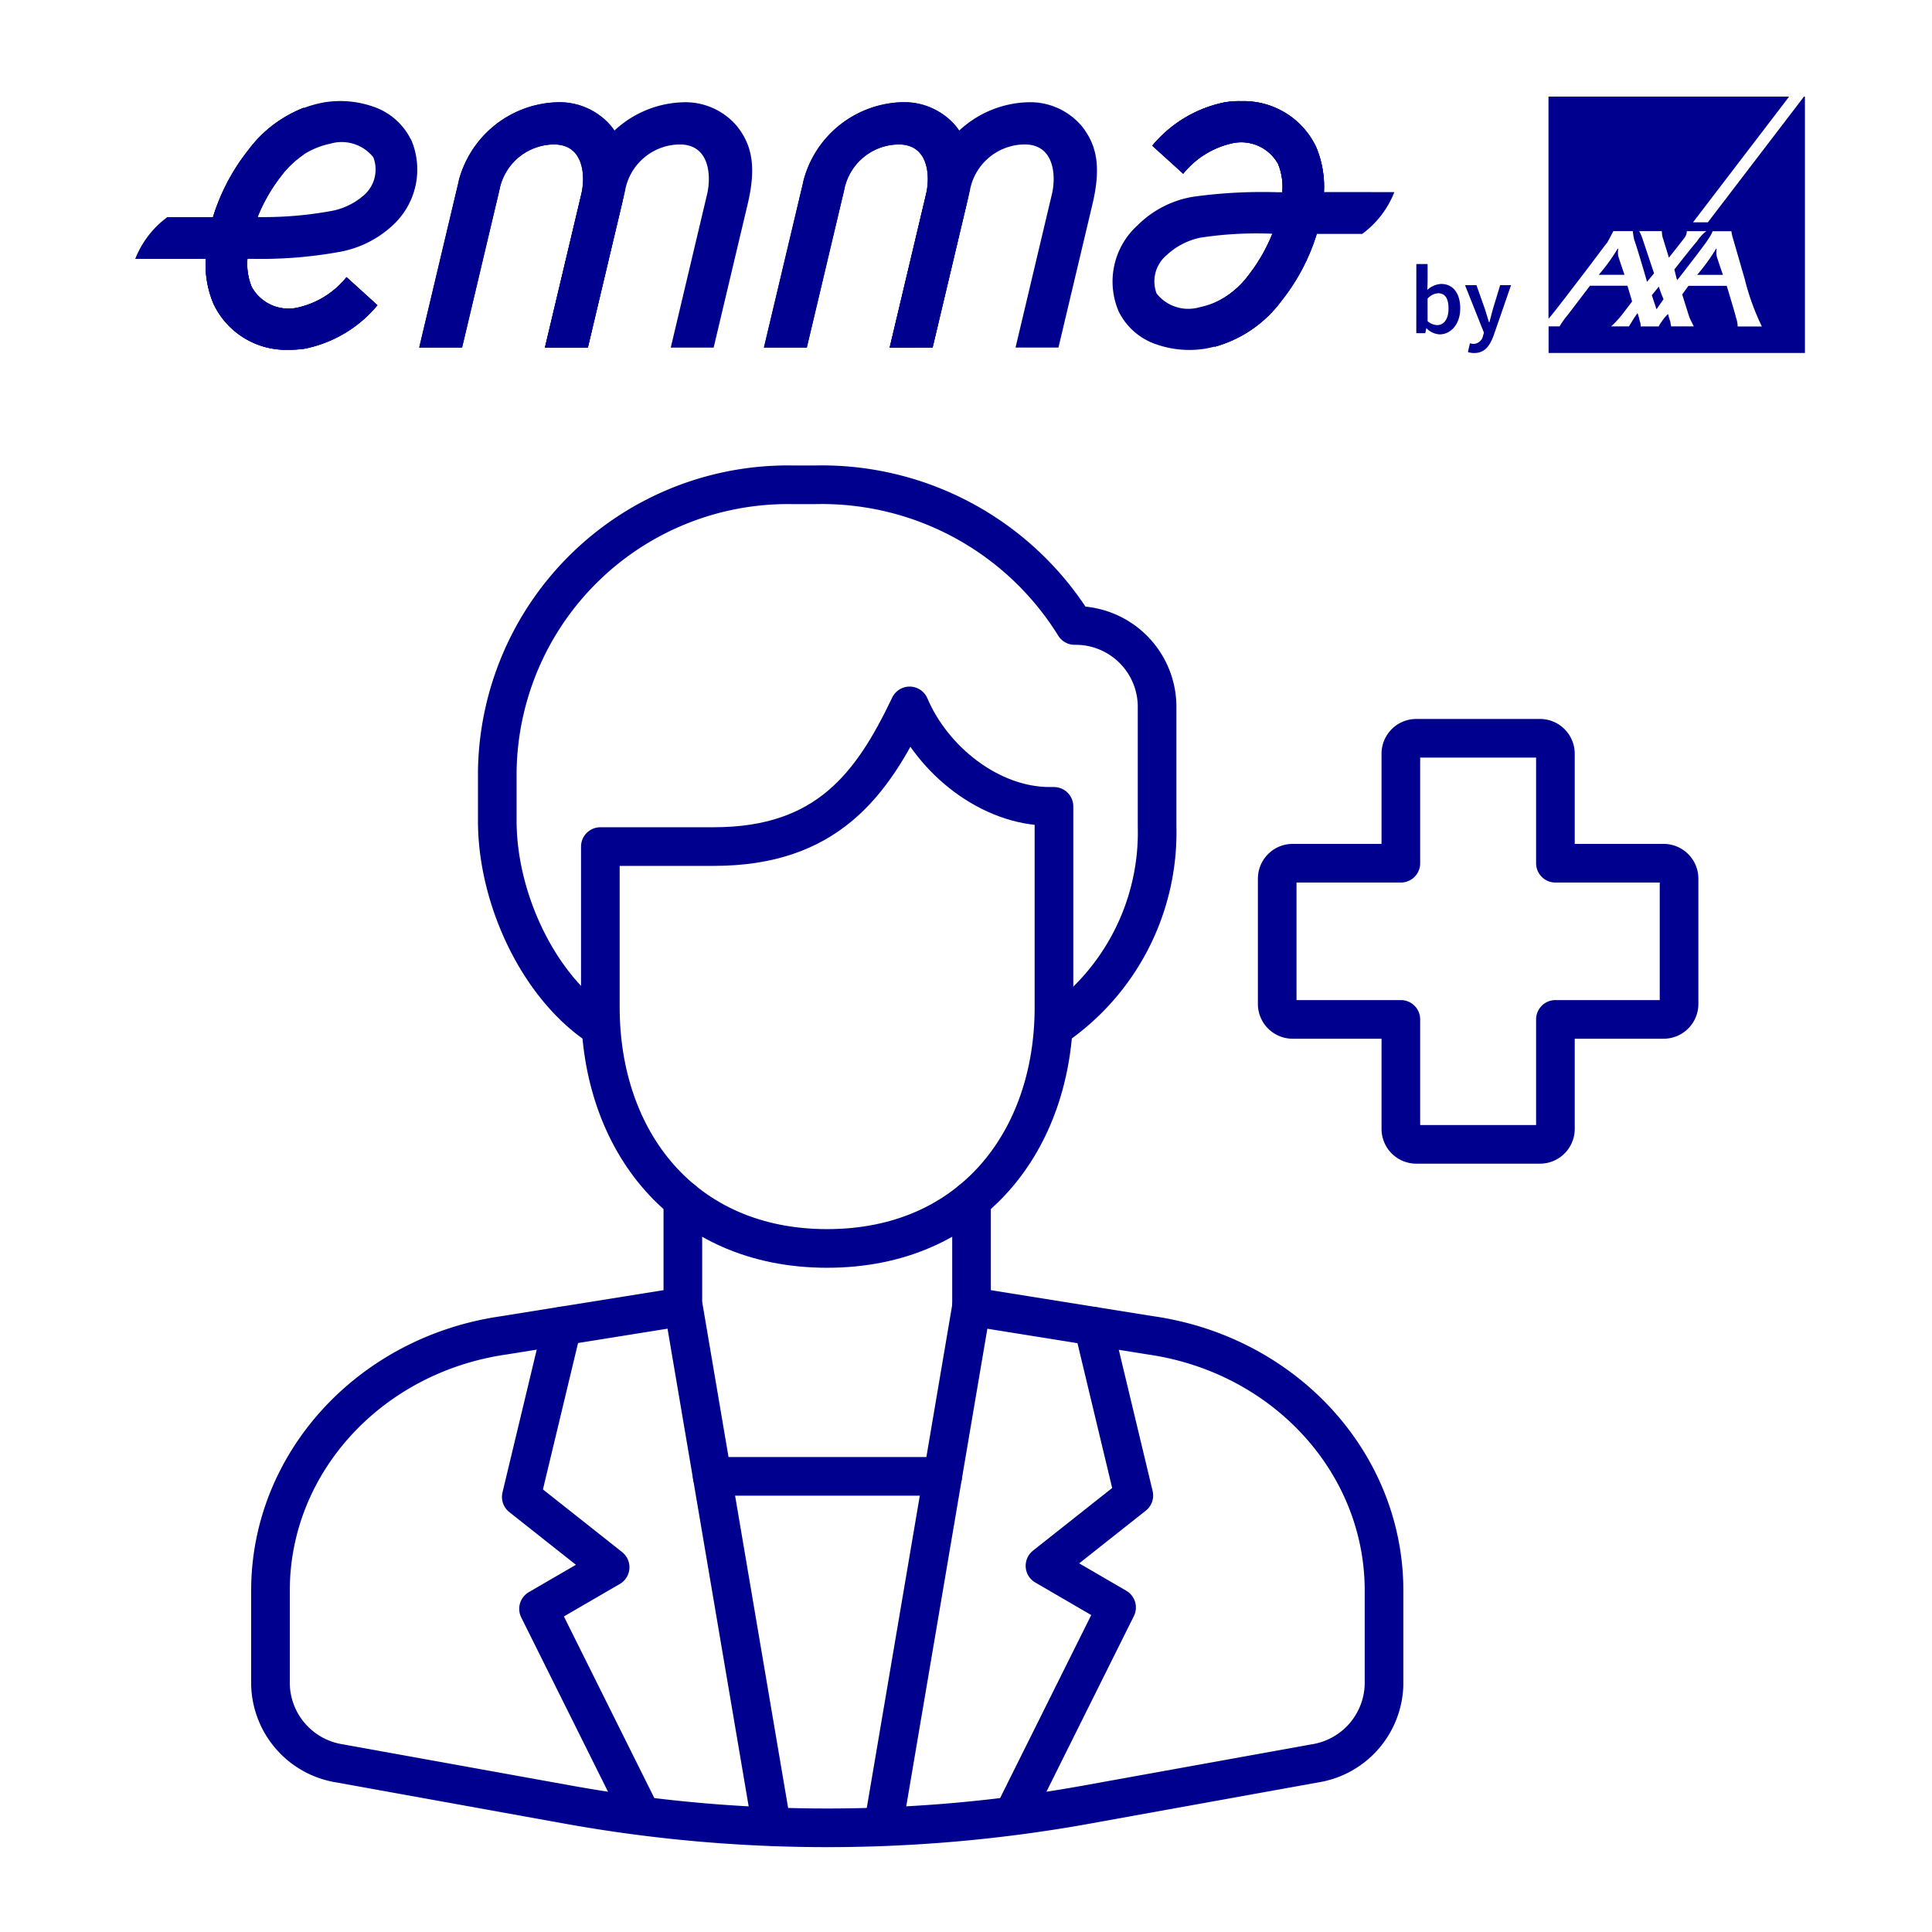 <svg xmlns="http://www.w3.org/2000/svg" xmlns:xlink="http://www.w3.org/1999/xlink" width="100" height="100" viewBox="0 0 100 100">
  <defs>
    <clipPath id="clip-path">
      <path id="Path_38402" data-name="Path 38402" d="M2294.365,7097.919l-2.045,8.612h2.22l1.923-8.114a2.9,2.9,0,0,1,2.832-2.4c1.58,0,1.625,1.69,1.416,2.573l-1.884,7.943h2.221l1.766-7.445c.454-1.935.209-3.049-.558-4.017a3.5,3.5,0,0,0-2.82-1.236,5.442,5.442,0,0,0-5.078,4.09" transform="translate(-2292.32 -7093.831)" fill="#00008f"/>
    </clipPath>
    <clipPath id="clip-path-2">
      <path id="Path_38404" data-name="Path 38404" d="M2116.943,7222.357a5.274,5.274,0,0,0,.4,2.322,4.152,4.152,0,0,0,3.938,2.381,5.256,5.256,0,0,0,.778-.054,6.564,6.564,0,0,0,3.772-2.25l-1.6-1.452a4.522,4.522,0,0,1-2.471,1.563,2.176,2.176,0,0,1-2.441-1.064,3.156,3.156,0,0,1-.217-1.453Z" transform="translate(-2116.934 -7222.351)" fill="#00008f"/>
    </clipPath>
    <clipPath id="clip-path-3">
      <path id="Path_38406" data-name="Path 38406" d="M2898.687,7092.9a5.315,5.315,0,0,0-.778.058,6.539,6.539,0,0,0-3.773,2.249l1.6,1.451a4.523,4.523,0,0,1,2.472-1.562,2.177,2.177,0,0,1,2.441,1.062,3.146,3.146,0,0,1,.215,1.453h2.154a5.307,5.307,0,0,0-.4-2.324,4.156,4.156,0,0,0-3.939-2.38h0" transform="translate(-2894.136 -7092.9)" fill="#00008f"/>
    </clipPath>
    <clipPath id="clip-path-4">
      <path id="Path_38409" data-name="Path 38409" d="M2577.371,7097.919l-2.045,8.612h2.22l1.924-8.114a2.9,2.9,0,0,1,2.832-2.4c1.58,0,1.625,1.688,1.415,2.571l-1.883,7.943h2.22l1.766-7.445c.455-1.935.209-3.049-.558-4.017a3.5,3.5,0,0,0-2.821-1.236,5.441,5.441,0,0,0-5.077,4.09" transform="translate(-2575.326 -7093.831)" fill="#00008f"/>
    </clipPath>
    <clipPath id="clip-path-5">
      <path id="Path_38412" data-name="Path 38412" d="M2124.834,7100.45a10.567,10.567,0,0,0-1.852,3.495h2.3a8.669,8.669,0,0,1,1.235-2.144,5.422,5.422,0,0,1,1.165-1.1v-2.416a6.731,6.731,0,0,0-2.85,2.165" transform="translate(-2122.982 -7098.282)" fill="#00008f"/>
    </clipPath>
    <clipPath id="clip-path-6">
      <path id="Path_38414" data-name="Path 38414" d="M2946.967,7204.019a4.7,4.7,0,0,1-1.751,1.424v2.274a6.471,6.471,0,0,0,3.438-2.348,10.547,10.547,0,0,0,1.851-3.5l-2.3,0a8.709,8.709,0,0,1-1.237,2.147" transform="translate(-2945.216 -7201.871)" fill="#00008f"/>
    </clipPath>
  </defs>
  <g id="DocOpinion-icon" transform="translate(-1288 -2072)">
    <g id="Rectangle_6860" data-name="Rectangle 6860" transform="translate(1288 2072)" fill="#fff" stroke="#707070" stroke-width="1" opacity="0">
      <rect width="100" height="100" stroke="none"/>
      <rect x="0.5" y="0.5" width="99" height="99" fill="none"/>
    </g>
    <g id="Group_43969" data-name="Group 43969" transform="translate(6.546 15.977)">
      <g id="Group_41557" data-name="Group 41557" transform="translate(1295.454 2081.115)">
        <g id="Group_41552" data-name="Group 41552" transform="translate(0 0)">
          <path id="Path_38546" data-name="Path 38546" d="M1166.4,478.7c-3.089,0-6.06-2.388-7.251-5.2-1.934,4.062-4.269,7.281-10.138,7.281h-5.87V489.1c0,6.894,4.268,12.482,11.739,12.482s11.74-5.588,11.74-12.482V478.7Z" transform="translate(-1126.067 -462.055)" fill="none" stroke="#00008f" stroke-linecap="round" stroke-linejoin="round" stroke-width="2"/>
          <path id="Path_38547" data-name="Path 38547" d="M1165.664,488.085a12.208,12.208,0,0,0,5.336-10.4v-6.241a4.215,4.215,0,0,0-4.268-4.161A15.392,15.392,0,0,0,1153.346,460h-1.265a15.043,15.043,0,0,0-15.233,14.848V477.4c0,4.018,2.134,8.606,5.336,10.686" transform="translate(-1125.109 -460)" fill="none" stroke="#00008f" stroke-linecap="round" stroke-linejoin="round" stroke-width="2"/>
          <line id="Line_1211" data-name="Line 1211" y2="5.512" transform="translate(21.344 37.028)" fill="none" stroke="#00008f" stroke-linecap="round" stroke-linejoin="round" stroke-width="2"/>
          <line id="Line_1212" data-name="Line 1212" y2="5.512" transform="translate(36.286 37.028)" fill="none" stroke="#00008f" stroke-linecap="round" stroke-linejoin="round" stroke-width="2"/>
          <path id="Path_38548" data-name="Path 38548" d="M1144.345,510.179l-9.27,1.486c-6.947,1-12.074,6.613-12.074,13.209v4.864a4.238,4.238,0,0,0,3.6,4.085l11.814,2.133a75.555,75.555,0,0,0,26.809,0l11.814-2.133a4.239,4.239,0,0,0,3.6-4.085v-4.864c0-6.6-5.128-12.206-12.074-13.209l-9.27-1.486" transform="translate(-1123.001 -467.639)" fill="none" stroke="#00008f" stroke-linecap="round" stroke-linejoin="round" stroke-width="2"/>
        </g>
        <g id="Group_41554" data-name="Group 41554" transform="translate(36.316 42.54)">
          <g id="Group_41553" data-name="Group 41553">
            <path id="Path_38549" data-name="Path 38549" d="M1165.839,510.179" transform="translate(-1165.839 -510.179)" fill="none" stroke="#00008f" stroke-linecap="round" stroke-linejoin="round" stroke-width="2"/>
            <path id="Path_38550" data-name="Path 38550" d="M1172.529,511.371l2.1,8.763-4.6,3.639,3.707,2.157-5.149,10.342" transform="translate(-1166.258 -510.36)" fill="none" stroke="#00008f" stroke-linecap="round" stroke-linejoin="round" stroke-width="2"/>
          </g>
        </g>
        <line id="Line_1213" data-name="Line 1213" y1="26.824" x2="4.556" transform="translate(31.729 42.54)" fill="none" stroke="#00008f" stroke-linecap="round" stroke-linejoin="round" stroke-width="2"/>
        <g id="Group_41556" data-name="Group 41556" transform="translate(12.981 42.616)">
          <g id="Group_41555" data-name="Group 41555">
            <path id="Path_38551" data-name="Path 38551" d="M1148.19,510.269" transform="translate(-1139.817 -510.269)" fill="none" stroke="#00008f" stroke-linecap="round" stroke-linejoin="round" stroke-width="2"/>
            <path id="Path_38552" data-name="Path 38552" d="M1140.435,511.359l-2.122,8.849,4.6,3.639L1139.206,526l5.149,10.342" transform="translate(-1138.313 -510.435)" fill="none" stroke="#00008f" stroke-linecap="round" stroke-linejoin="round" stroke-width="2"/>
          </g>
        </g>
        <line id="Line_1214" data-name="Line 1214" x1="4.556" y1="26.824" transform="translate(21.385 42.616)" fill="none" stroke="#00008f" stroke-linecap="round" stroke-linejoin="round" stroke-width="2"/>
        <path id="Path_38553" data-name="Path 38553" d="M1204.464,481.944h-5.6v-5.659a.8.8,0,0,0-.8-.808h-6.4a.8.8,0,0,0-.8.808v5.659h-5.6a.8.8,0,0,0-.8.808v6.467a.8.8,0,0,0,.8.809h5.6v5.658a.8.8,0,0,0,.8.809h6.4a.8.8,0,0,0,.8-.809v-5.658h5.6a.8.8,0,0,0,.8-.809v-6.467A.8.8,0,0,0,1204.464,481.944Z" transform="translate(-1132.356 -462.356)" fill="none" stroke="#00008f" stroke-linecap="round" stroke-linejoin="round" stroke-width="2"/>
        <line id="Line_1215" data-name="Line 1215" x2="11.929" transform="translate(22.864 51.324)" fill="none" stroke="#00008f" stroke-linecap="round" stroke-linejoin="round" stroke-width="2"/>
      </g>
      <g id="Group_36103" data-name="Group 36103" transform="translate(1288.454 2061.023)">
        <path id="Path_38399" data-name="Path 38399" d="M2872.289,7097.613a5.291,5.291,0,0,0-.4-2.323,4.154,4.154,0,0,0-3.939-2.38,5.618,5.618,0,0,0-.778.057,6.542,6.542,0,0,0-3.771,2.25l1.6,1.45a4.51,4.51,0,0,1,2.472-1.562,2.172,2.172,0,0,1,2.441,1.063,3.138,3.138,0,0,1,.216,1.452h-.272a26,26,0,0,0-4.335.234,5.288,5.288,0,0,0-2.871,1.467,3.926,3.926,0,0,0-.982,4.487,3.368,3.368,0,0,0,1.952,1.691,5.2,5.2,0,0,0,2.559.213,6.27,6.27,0,0,0,3.875-2.435,10.605,10.605,0,0,0,1.852-3.5h2.361a4.9,4.9,0,0,0,1.662-2.163Zm-3.913,4.307a4.113,4.113,0,0,1-2.52,1.651,2.092,2.092,0,0,1-2.23-.707,1.771,1.771,0,0,1,.535-2,3.647,3.647,0,0,1,1.7-.886,19.04,19.04,0,0,1,3.753-.208,8.762,8.762,0,0,1-1.236,2.146" transform="translate(-2810.76 -7092.671)" fill="#00008f"/>
        <path id="Path_38400" data-name="Path 38400" d="M2073.439,7094.881a3.376,3.376,0,0,0-1.952-1.691,5.19,5.19,0,0,0-2.561-.213,6.251,6.251,0,0,0-3.875,2.436,10.586,10.586,0,0,0-1.851,3.5h-2.361a4.9,4.9,0,0,0-1.661,2.161h3.647a5.291,5.291,0,0,0,.4,2.324,4.148,4.148,0,0,0,3.939,2.38,5.625,5.625,0,0,0,.779-.054,6.554,6.554,0,0,0,3.772-2.252l-1.6-1.449a4.522,4.522,0,0,1-2.471,1.561,2.175,2.175,0,0,1-2.441-1.063,3.155,3.155,0,0,1-.217-1.45h.273a22.582,22.582,0,0,0,4.4-.343,5.468,5.468,0,0,0,2.81-1.358,3.923,3.923,0,0,0,.982-4.487m-2.482,2.933a3.523,3.523,0,0,1-1.726.793,19.464,19.464,0,0,1-3.727.3,8.688,8.688,0,0,1,1.235-2.144,4.105,4.105,0,0,1,2.521-1.653,2.093,2.093,0,0,1,2.231.706,1.771,1.771,0,0,1-.535,2" transform="translate(-2059.178 -7092.674)" fill="#00008f"/>
        <g id="Group_36083" data-name="Group 36083" transform="translate(14.698 0.29)">
          <path id="Path_38401" data-name="Path 38401" d="M2294.365,7097.919l-2.045,8.612h2.22l1.923-8.114a2.9,2.9,0,0,1,2.832-2.4c1.58,0,1.625,1.69,1.416,2.573l-1.884,7.943h2.221l1.766-7.445c.454-1.935.209-3.049-.558-4.017a3.5,3.5,0,0,0-2.82-1.236,5.442,5.442,0,0,0-5.078,4.09" transform="translate(-2292.32 -7093.831)" fill="#00008f"/>
          <g id="Group_36082" data-name="Group 36082" transform="translate(0 0)" clip-path="url(#clip-path)">
            <rect id="Rectangle_4459" data-name="Rectangle 4459" width="15.801" height="14.806" transform="translate(-4.286 11.032) rotate(-68.749)" fill="#00008f"/>
          </g>
        </g>
        <g id="Group_36085" data-name="Group 36085" transform="translate(3.639 8.392)">
          <path id="Path_38403" data-name="Path 38403" d="M2116.943,7222.357a5.274,5.274,0,0,0,.4,2.322,4.152,4.152,0,0,0,3.938,2.381,5.256,5.256,0,0,0,.778-.054,6.564,6.564,0,0,0,3.772-2.25l-1.6-1.452a4.522,4.522,0,0,1-2.471,1.563,2.176,2.176,0,0,1-2.441-1.064,3.156,3.156,0,0,1-.217-1.453Z" transform="translate(-2116.934 -7222.351)" fill="#00008f"/>
          <g id="Group_36084" data-name="Group 36084" transform="translate(0 0)" clip-path="url(#clip-path-2)">
            <rect id="Rectangle_4460" data-name="Rectangle 4460" width="9.712" height="6.496" transform="translate(-1 0.218) rotate(-12.243)" fill="#00008f"/>
          </g>
        </g>
        <g id="Group_36087" data-name="Group 36087" transform="translate(52.644 0.231)">
          <path id="Path_38405" data-name="Path 38405" d="M2898.687,7092.9a5.315,5.315,0,0,0-.778.058,6.539,6.539,0,0,0-3.773,2.249l1.6,1.451a4.523,4.523,0,0,1,2.472-1.562,2.177,2.177,0,0,1,2.441,1.062,3.146,3.146,0,0,1,.215,1.453h2.154a5.307,5.307,0,0,0-.4-2.324,4.156,4.156,0,0,0-3.939-2.38h0" transform="translate(-2894.136 -7092.9)" fill="#00008f"/>
          <g id="Group_36086" data-name="Group 36086" transform="translate(0 0)" clip-path="url(#clip-path-3)">
            <rect id="Rectangle_4461" data-name="Rectangle 4461" width="9.546" height="6.055" transform="matrix(0.988, -0.157, 0.157, 0.988, -0.732, 0.121)" fill="#00008f"/>
          </g>
        </g>
        <path id="Path_38407" data-name="Path 38407" d="M2397.772,7106.531l1.924-8.113a2.9,2.9,0,0,1,2.832-2.4c1.58,0,1.625,1.688,1.415,2.571l-1.882,7.943h2.22l1.766-7.445c.455-1.936.209-3.05-.558-4.017a3.5,3.5,0,0,0-2.82-1.235,5.44,5.44,0,0,0-5.077,4.089l-2.045,8.611Z" transform="translate(-2374.343 -7093.541)" fill="#00008f"/>
        <g id="Group_36089" data-name="Group 36089" transform="translate(32.541 0.29)">
          <path id="Path_38408" data-name="Path 38408" d="M2577.371,7097.919l-2.045,8.612h2.22l1.924-8.114a2.9,2.9,0,0,1,2.832-2.4c1.58,0,1.625,1.688,1.415,2.571l-1.883,7.943h2.22l1.766-7.445c.455-1.935.209-3.049-.558-4.017a3.5,3.5,0,0,0-2.821-1.236,5.441,5.441,0,0,0-5.077,4.09" transform="translate(-2575.326 -7093.831)" fill="#00008f"/>
          <g id="Group_36088" data-name="Group 36088" transform="translate(0 0)" clip-path="url(#clip-path-4)">
            <rect id="Rectangle_4462" data-name="Rectangle 4462" width="10.949" height="12.696" transform="translate(0.003 0.003)" fill="#00008f"/>
          </g>
        </g>
        <path id="Path_38410" data-name="Path 38410" d="M2680.78,7106.531l1.924-8.113a2.9,2.9,0,0,1,2.833-2.4c1.58,0,1.625,1.688,1.415,2.571l-1.883,7.943h2.221l1.766-7.445c.455-1.936.209-3.05-.558-4.017a3.5,3.5,0,0,0-2.821-1.235,5.441,5.441,0,0,0-5.077,4.088l-2.045,8.612Z" transform="translate(-2639.505 -7093.542)" fill="#00008f"/>
        <g id="Group_36091" data-name="Group 36091" transform="translate(4.025 0.572)">
          <path id="Path_38411" data-name="Path 38411" d="M2124.834,7100.45a10.567,10.567,0,0,0-1.852,3.495h2.3a8.669,8.669,0,0,1,1.235-2.144,5.422,5.422,0,0,1,1.165-1.1v-2.416a6.731,6.731,0,0,0-2.85,2.165" transform="translate(-2122.982 -7098.282)" fill="#00008f"/>
          <g id="Group_36090" data-name="Group 36090" clip-path="url(#clip-path-5)">
            <rect id="Rectangle_4463" data-name="Rectangle 4463" width="7.198" height="6.794" transform="translate(-2.329 4.442) rotate(-62.312)" fill="#00008f"/>
          </g>
        </g>
        <g id="Group_36093" data-name="Group 36093" transform="translate(55.869 7.105)">
          <path id="Path_38413" data-name="Path 38413" d="M2946.967,7204.019a4.7,4.7,0,0,1-1.751,1.424v2.274a6.471,6.471,0,0,0,3.438-2.348,10.547,10.547,0,0,0,1.851-3.5l-2.3,0a8.709,8.709,0,0,1-1.237,2.147" transform="translate(-2945.216 -7201.871)" fill="#00008f"/>
          <g id="Group_36092" data-name="Group 36092" transform="translate(0)" clip-path="url(#clip-path-6)">
            <rect id="Rectangle_4464" data-name="Rectangle 4464" width="7.57" height="7.313" transform="translate(-2.306 4.723) rotate(-64.026)" fill="#00008f"/>
          </g>
        </g>
        <path id="Path_38415" data-name="Path 38415" d="M3232.768,7089.254v13.265H3219.5v-1.375h.567a4.606,4.606,0,0,1,.4-.567c.04-.039,1.173-1.537,1.173-1.537h1.941l.242.811s-.567.767-.728.929a3.069,3.069,0,0,1-.364.364h.93a2.1,2.1,0,0,1,.121-.2,4.9,4.9,0,0,1,.323-.487,3.471,3.471,0,0,1,.121.447c.04.041.04.242.04.242h.929a2.118,2.118,0,0,1,.123-.2,2.677,2.677,0,0,1,.364-.445,3.532,3.532,0,0,0,.121.4c0,.041.04.242.04.242h1.173l-.2-.4c-.04-.081-.4-1.253-.4-1.253l.323-.446h1.98s.445,1.458.485,1.659a1.373,1.373,0,0,1,.082.445h1.252a12.665,12.665,0,0,1-.89-2.466l-.607-2.1a2.155,2.155,0,0,1-.08-.365h-.97a1.657,1.657,0,0,1-.2.365c-.04.121-1.294,1.739-1.58,2.1a.126.126,0,0,0-.04.081.131.131,0,0,0-.041-.081l-.121-.484s1.051-1.336,1.173-1.457a1.9,1.9,0,0,1,.484-.525h-1.011a.58.58,0,0,1-.08.279c-.04.081-.849,1.092-.849,1.092s-.279-.93-.324-1.052a1.529,1.529,0,0,1-.04-.323h-1.173a2.62,2.62,0,0,1,.161.364l.608,1.82-.365.445c0-.041-.6-2.062-.651-2.145a2.877,2.877,0,0,1-.081-.484h-1.01s-.2.4-.324.605c-.08.082-.727.97-1.414,1.859-.77,1.011-1.58,2.064-1.618,2.064V7089.25h12.455l-4.975,6.507h.768l4.975-6.507Zm-4.57,8.25a1.032,1.032,0,0,1,0-.363s0-.04-.04,0a9.642,9.642,0,0,1-.97,1.335h1.335s-.279-.81-.324-.97m-2.993,1.58-.363.444.242.729.364-.524a6.744,6.744,0,0,1-.243-.652m-2.1-1.58a1.012,1.012,0,0,1,0-.364s0-.039-.04,0a9.636,9.636,0,0,1-.971,1.335h1.334s-.279-.81-.323-.97" transform="translate(-3146.345 -7089.25)" fill="#00008f" fill-rule="evenodd"/>
        <path id="Path_38416" data-name="Path 38416" d="M3110.879,7226.672h.583v.922l-.015.416a1.142,1.142,0,0,1,.72-.309c.624,0,.984.5.984,1.262,0,.855-.512,1.348-1.064,1.348a1.008,1.008,0,0,1-.679-.313h-.015l-.051.252h-.465Zm1.084,3.159c.329,0,.582-.294.582-.857,0-.5-.162-.792-.537-.792a.8.8,0,0,0-.547.28v1.162a.784.784,0,0,0,.5.208" transform="translate(-3044.57 -7218.004)" fill="#00008f"/>
        <path id="Path_38417" data-name="Path 38417" d="M3151.267,7247a.523.523,0,0,0,.5-.426l.045-.157-.979-2.458h.593l.431,1.22c.071.221.142.465.218.7h.02c.061-.227.126-.478.186-.7l.372-1.22h.563l-.9,2.6c-.208.558-.465.912-1.009.912a.974.974,0,0,1-.324-.051l.106-.457a.617.617,0,0,0,.178.036" transform="translate(-3082.004 -7234.199)" fill="#00008f"/>
      </g>
    </g>
  </g>
</svg>
